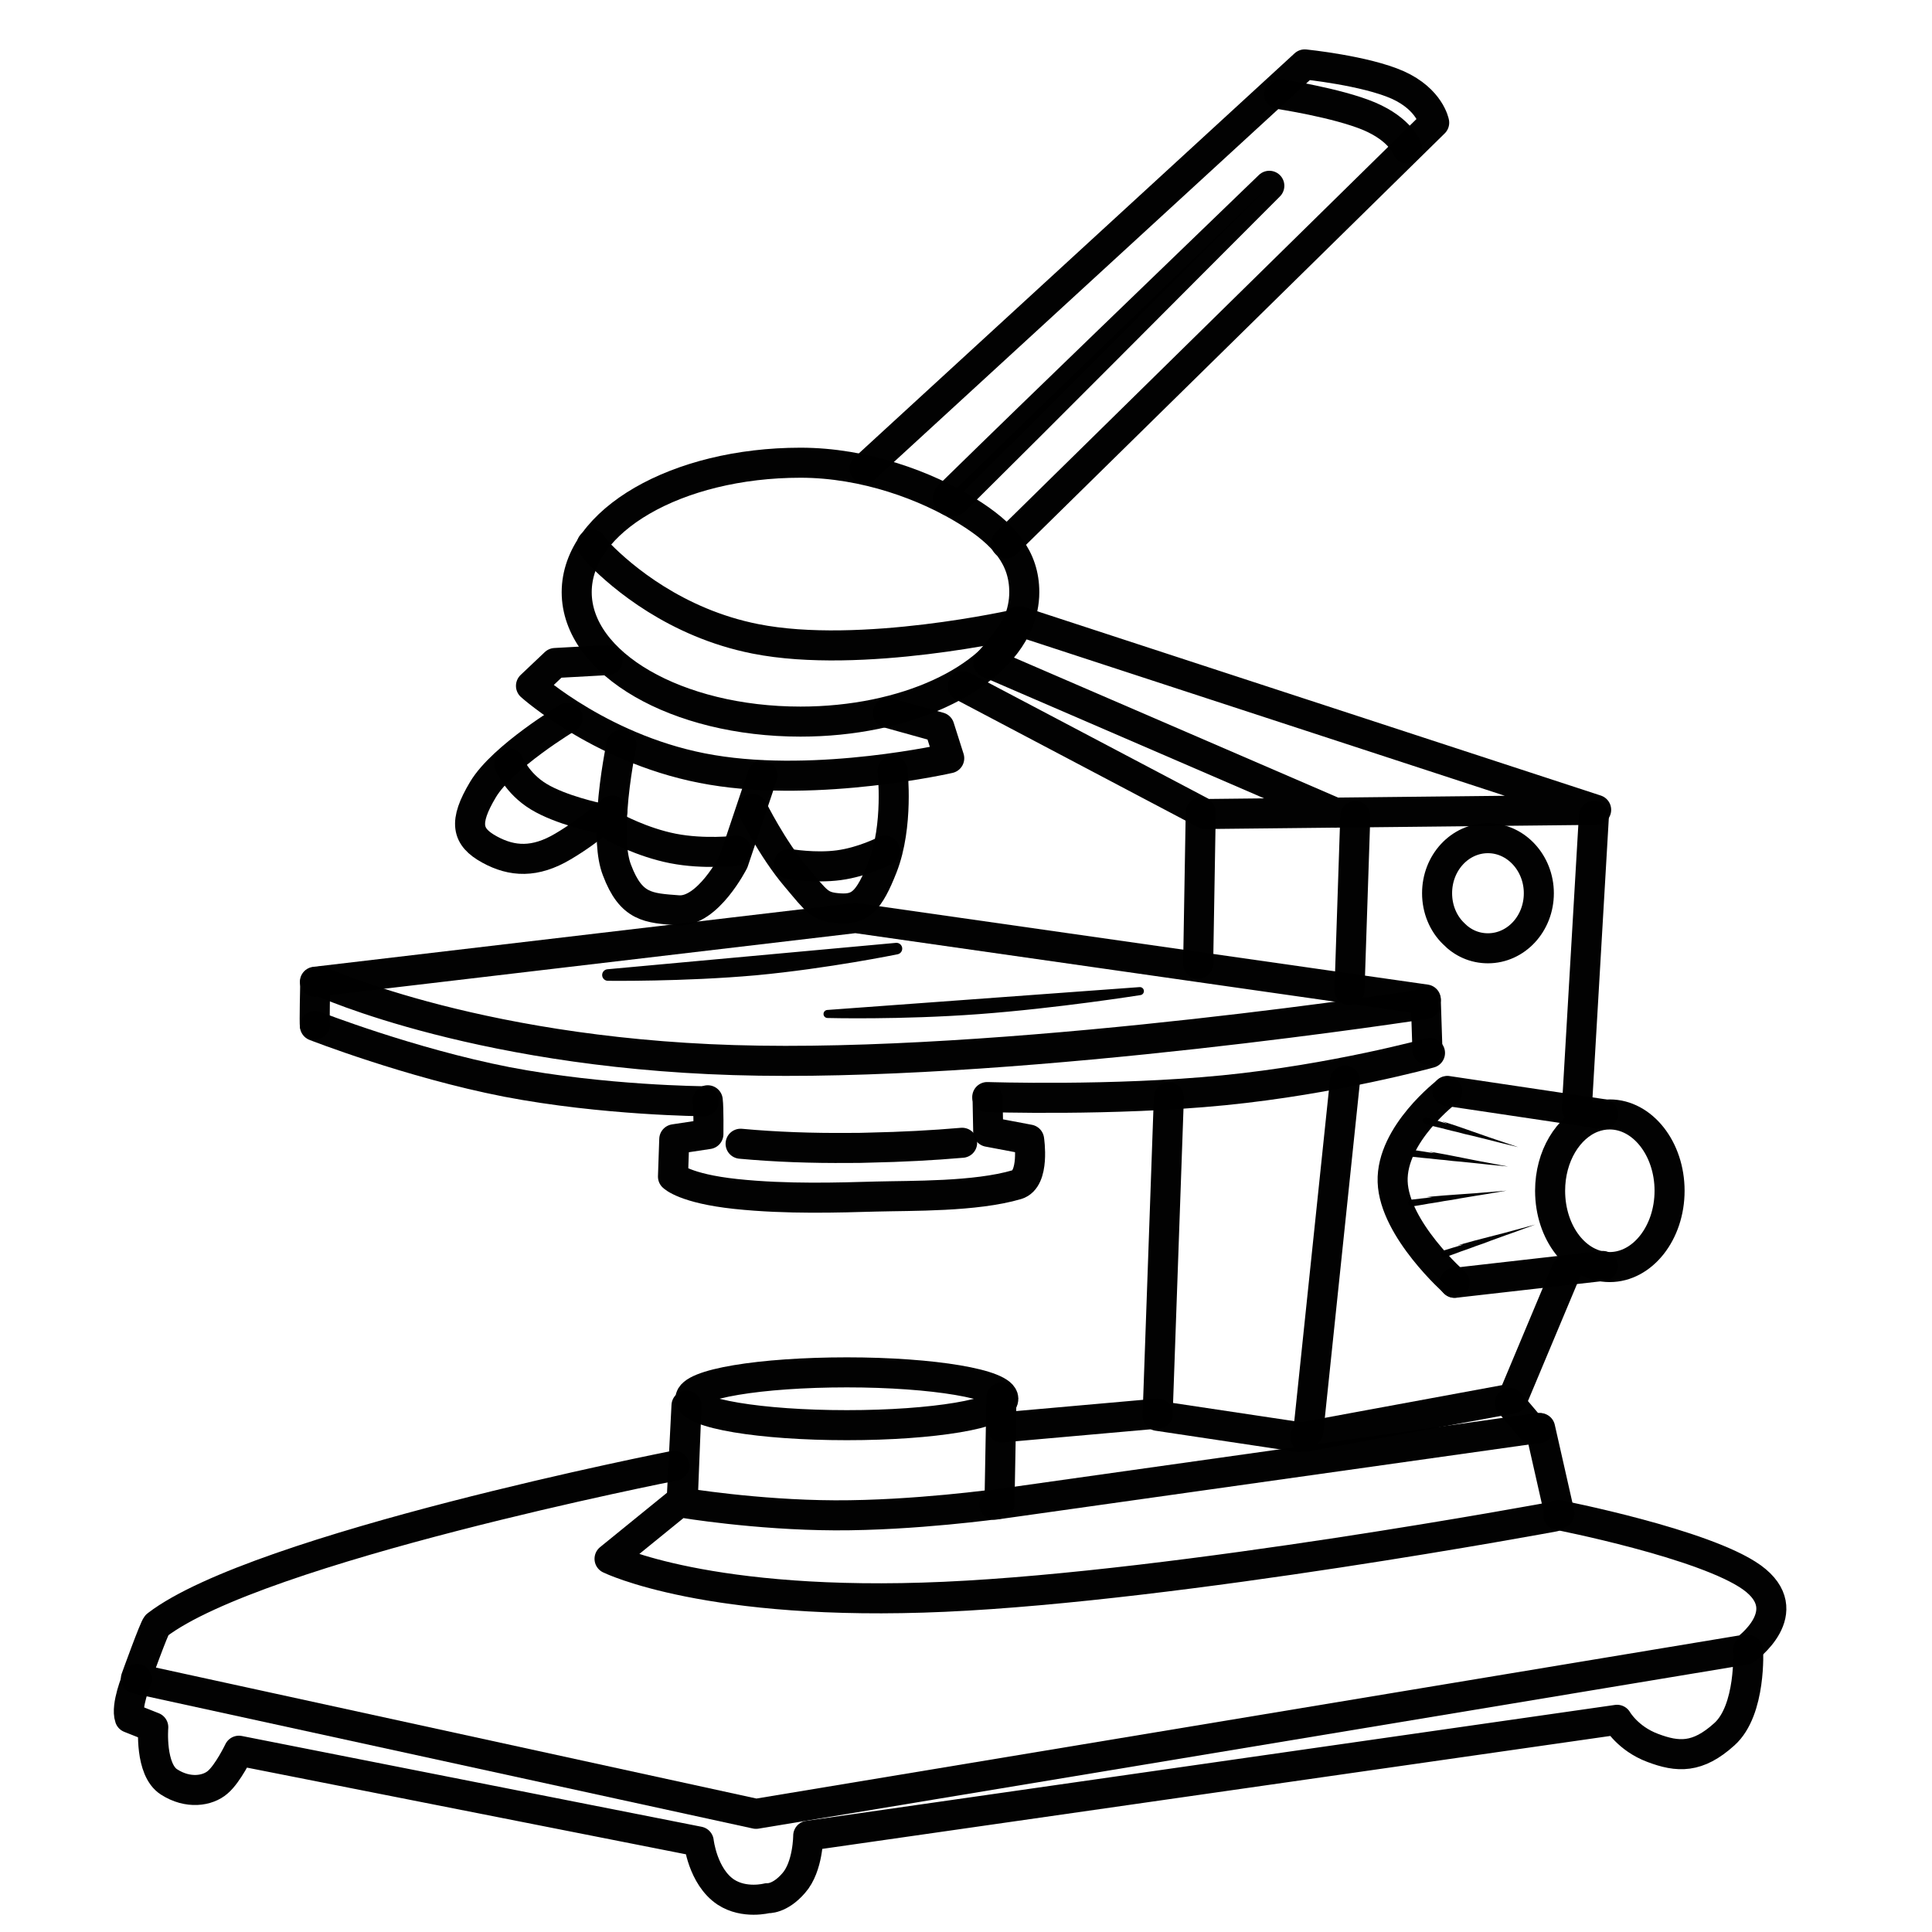 <?xml version="1.0" encoding="UTF-8" standalone="no"?>
<!DOCTYPE svg PUBLIC "-//W3C//DTD SVG 1.1//EN" "http://www.w3.org/Graphics/SVG/1.1/DTD/svg11.dtd">
<!-- Created with Vectornator (http://vectornator.io/) -->
<svg height="100%" stroke-miterlimit="10" style="fill-rule:nonzero;clip-rule:evenodd;stroke-linecap:round;stroke-linejoin:round;" version="1.1" viewBox="0 0 60 60" width="100%" xml:space="preserve" xmlns="http://www.w3.org/2000/svg" xmlns:vectornator="http://vectornator.io" xmlns:xlink="http://www.w3.org/1999/xlink">
<defs/>
<g id="Untitled" vectornator:layerName="Untitled">
<path d="M49.777 39.316L45.17 39.84" fill="none" opacity="0.992" stroke="#000000" stroke-linecap="round" stroke-linejoin="round" stroke-width="0.933"/>
<path d="M37.29 25.23L37.21 29.93" fill="none" opacity="0.992" stroke="#000000" stroke-linecap="round" stroke-linejoin="round" stroke-width="0.933"/>
<path d="M36.3 34.08L35.95 43.97L40.35 44.63" fill="none" opacity="0.992" stroke="#000000" stroke-linecap="round" stroke-linejoin="round" stroke-width="0.933"/>
<path d="M23.37 25.12C23.37 25.12 23.98 26.36 24.72 27.23C25.38 28.01 25.45 28.17 26.08 28.21C26.71 28.25 26.99 27.99 27.41 26.92C27.91 25.64 27.72 23.94 27.72 23.94" fill="none" opacity="0.992" stroke="#000000" stroke-linecap="round" stroke-linejoin="round" stroke-width="0.933"/>
<path d="M29.9 21.31L37.43 25.28L49.57 25.15L31.643 19.288C31.643 19.288 31.53 19.531 31.293 19.856C31.056 20.18 30.694 20.586 30.694 20.586L41.47 25.24" fill="none" opacity="0.992" stroke="#000000" stroke-linecap="round" stroke-linejoin="round" stroke-width="0.933"/>
<path d="M20.94 45.52C20.94 45.52 8.01 48.06 4.87 50.47C4.8 50.52 4.22 52.13 4.22 52.13L23.48 56.33L54.21 51.23C54.21 51.23 55.87 50.05 54.41 48.99C52.95 47.94 48.39 47.05 48.39 47.05" fill="none" opacity="0.992" stroke="#000000" stroke-linecap="round" stroke-linejoin="round" stroke-width="0.933"/>
<path d="M9.78 31.86C9.78 31.86 12.72 33.01 15.74 33.6C18.76 34.18 21.86 34.2 21.86 34.2" fill="none" opacity="0.992" stroke="#000000" stroke-linecap="round" stroke-linejoin="round" stroke-width="0.933"/>
<path d="M21.44 43.44C21.44 42.98 23.61 42.62 26.3 42.62C28.99 42.62 31.16 42.99 31.16 43.44C31.16 43.9 28.98 44.26 26.3 44.26C23.62 44.26 21.44 43.9 21.44 43.44Z" fill="none" opacity="0.992" stroke="#000000" stroke-linecap="round" stroke-linejoin="round" stroke-width="0.933"/>
<path d="M47.8 44.35L47.55 44.38L30.88 46.73" fill="none" opacity="0.992" stroke="#000000" stroke-linecap="round" stroke-linejoin="round" stroke-width="0.933"/>
<path d="M40.63 44.46L41.77 33.56" fill="none" opacity="0.992" stroke="#000000" stroke-linecap="round" stroke-linejoin="round" stroke-width="0.933"/>
<path d="M49.787 34.601L44.95 33.88" fill="none" opacity="0.992" stroke="#000000" stroke-linecap="round" stroke-linejoin="round" stroke-width="0.933"/>
<path d="M41.91 30.75L42.09 25.34" fill="none" opacity="0.992" stroke="#000000" stroke-linecap="round" stroke-linejoin="round" stroke-width="0.933"/>
<path d="M44.27 31.18C44.27 31.18 32.09 33.07 23.58 32.94C15.07 32.82 9.97 30.48 9.97 30.48" fill="none" opacity="0.992" stroke="#000000" stroke-linecap="round" stroke-linejoin="round" stroke-width="0.933"/>
<path d="M44.63 27.74C44.63 26.79 45.34 26.03 46.21 26.03C47.08 26.03 47.79 26.8 47.79 27.74C47.79 28.69 47.08 29.45 46.21 29.45C45.79 29.45 45.42 29.28 45.14 28.99C44.82 28.68 44.63 28.23 44.63 27.74Z" fill="none" opacity="0.992" stroke="#000000" stroke-linecap="round" stroke-linejoin="round" stroke-width="0.933"/>
<path d="M30.66 34.07C30.66 34.07 34.56 34.2 38 33.86C41.44 33.52 44.41 32.7 44.41 32.7" fill="none" opacity="0.992" stroke="#000000" stroke-linecap="round" stroke-linejoin="round" stroke-width="0.933"/>
<path d="M19.3 23.13C19.3 23.13 19.09 24.11 19.02 25.15C18.97 25.84 18.98 26.56 19.16 27.02C19.6 28.19 20.14 28.2 21.06 28.27C21.98 28.34 22.78 26.76 22.78 26.76L23.68 24.08" fill="none" opacity="0.992" stroke="#000000" stroke-linecap="round" stroke-linejoin="round" stroke-width="0.933"/>
<path d="M46.89 43.57L47.56 44.36" fill="none" opacity="0.992" stroke="#000000" stroke-linecap="round" stroke-linejoin="round" stroke-width="0.933"/>
<path d="M39.42 5.77C36.1 8.98 32.77 12.17 29.47 15.4C29.43 15.44 29.43 15.51 29.48 15.55C29.53 15.59 29.61 15.58 29.65 15.54C32.93 12.29 36.17 9.02 39.42 5.77Z" fill="#000000" fill-rule="nonzero" opacity="0.992" stroke="#000000" stroke-linecap="round" stroke-linejoin="round" stroke-width="0.933"/>
<path d="M44.28 31.08L44.33 32.6" fill="none" opacity="0.992" stroke="#000000" stroke-linecap="round" stroke-linejoin="round" stroke-width="0.933"/>
<path d="M35.4 30.78C35.4 30.78 32.82 31.19 30.39 31.37C27.96 31.55 25.7 31.49 25.7 31.49L35.4 30.78Z" fill="none" opacity="0.992" stroke="#000000" stroke-linecap="round" stroke-linejoin="round" stroke-width="0.25"/>
<path d="M43.7 4.61C43.7 4.61 43.51 4.03 42.52 3.61C41.52 3.19 39.72 2.92 39.72 2.92" fill="none" opacity="0.992" stroke="#000000" stroke-linecap="round" stroke-linejoin="round" stroke-width="0.933"/>
<path d="M23 35.52C24.08 35.62 25.22 35.66 26.36 35.65C26.58 35.65 26.8 35.65 27.02 35.64C27.99 35.62 28.96 35.57 29.88 35.49" fill="none" opacity="0.992" stroke="#000000" stroke-linecap="round" stroke-linejoin="round" stroke-width="0.933"/>
<path d="M18.38 16.91C18.38 16.91 18.44 17.02 18.64 17.23C19.3 17.9 20.98 19.35 23.46 19.84C26.73 20.49 31.6 19.38 31.6 19.38" fill="none" opacity="0.992" stroke="#000000" stroke-linecap="round" stroke-linejoin="round" stroke-width="0.933"/>
<path d="M19.08 25.69C19.08 25.69 19.93 26.16 20.9 26.35C21.87 26.54 22.87 26.42 22.87 26.42" fill="none" opacity="0.992" stroke="#000000" stroke-linecap="round" stroke-linejoin="round" stroke-width="0.933"/>
<path d="M21.98 34.17C22.01 34.4 22 35.22 22 35.22L20.94 35.38L20.9 36.54C20.9 36.54 21.26 36.91 22.85 37.08C24.45 37.25 26.09 37.19 27.2 37.16C28.31 37.13 30.29 37.17 31.58 36.79C32.15 36.62 31.96 35.39 31.96 35.39L30.69 35.15L30.67 34.11" fill="none" opacity="0.992" stroke="#000000" stroke-linecap="round" stroke-linejoin="round" stroke-width="0.933"/>
<path d="M27.84 29.46C27.84 29.46 25.7 29.9 23.46 30.11C21.22 30.31 18.88 30.28 18.88 30.28L27.84 29.46Z" fill="none" opacity="0.992" stroke="#000000" stroke-linecap="round" stroke-linejoin="round" stroke-width="0.359"/>
<path d="M17.91 18.39C17.91 16.17 21.02 14.37 24.86 14.37C26.86 14.37 28.769 15.088 30.029 15.868C31.199 16.588 31.81 17.33 31.81 18.39C31.81 18.726 31.739 19.052 31.605 19.364C30.853 21.113 28.119 22.41 24.86 22.41C21.02 22.41 17.91 20.61 17.91 18.39Z" fill="none" opacity="0.992" stroke="#000000" stroke-linecap="round" stroke-linejoin="round" stroke-width="0.933"/>
<path d="M4.25 52.14C4.25 52.14 3.9 52.98 4.03 53.35L4.76 53.64C4.76 53.64 4.65 54.96 5.25 55.34C5.84 55.72 6.45 55.62 6.76 55.35C7.08 55.08 7.42 54.37 7.42 54.37L21.7 57.19C21.7 57.19 21.82 58.28 22.54 58.76C23.12 59.14 23.83 58.95 23.83 58.95C23.83 58.95 24.21 58.99 24.65 58.48C25.1 57.97 25.1 57.01 25.1 57.01L50.22 53.41C50.22 53.41 50.55 53.99 51.32 54.28C52.11 54.58 52.72 54.61 53.55 53.86C54.39 53.11 54.29 51.24 54.29 51.24" fill="none" opacity="0.992" stroke="#000000" stroke-linecap="round" stroke-linejoin="round" stroke-width="0.933"/>
<path d="M48.64 39.47L46.98 43.43L40.53 44.62" fill="none" opacity="0.992" stroke="#000000" stroke-linecap="round" stroke-linejoin="round" stroke-width="0.933"/>
<path d="M49.5 25.34L48.97 34.42" fill="none" opacity="0.992" stroke="#000000" stroke-linecap="round" stroke-linejoin="round" stroke-width="0.933"/>
<path d="M17.63 22.29C17.63 22.29 15.61 23.5 15 24.52C14.39 25.54 14.49 25.99 15.2 26.38C15.91 26.77 16.62 26.8 17.48 26.29C18.38 25.76 19.02 25.14 19.02 25.17" fill="none" opacity="0.992" stroke="#000000" stroke-linecap="round" stroke-linejoin="round" stroke-width="0.933"/>
<path d="M9.79 30.5C9.79 30.5 9.76 31.86 9.78 31.83" fill="none" opacity="0.992" stroke="#000000" stroke-linecap="round" stroke-linejoin="round" stroke-width="0.933"/>
<path d="M49.99 34.61C49.807 34.61 49.63 34.644 49.462 34.708C48.699 34.999 48.14 35.905 48.14 36.98C48.14 38.29 48.96 39.35 49.99 39.35C51.01 39.35 51.85 38.29 51.85 36.98C51.85 35.67 51.01 34.61 49.99 34.61Z" fill="none" opacity="0.992" stroke="#000000" stroke-linecap="round" stroke-linejoin="round" stroke-width="0.933"/>
<path d="M26.85 14.55L40.52 2C40.52 2 42.4 2.19 43.41 2.64C44.41 3.09 44.54 3.81 44.54 3.81L31.243 16.876" fill="none" opacity="0.992" stroke="#000000" stroke-linecap="round" stroke-linejoin="round" stroke-width="0.933"/>
<path d="M31.11 44.33L35.96 43.9" fill="none" opacity="0.992" stroke="#000000" stroke-linecap="round" stroke-linejoin="round" stroke-width="0.933"/>
<path d="M43.914 35.717C43.844 35.707 43.794 35.747 43.784 35.797C43.774 35.857 43.814 35.917 43.884 35.927C44.384 35.977 44.134 35.957 44.384 35.977C44.224 35.957 44.704 36.017 44.874 36.027C45.034 36.047 45.204 36.067 45.364 36.077C45.524 36.097 45.694 36.107 45.854 36.127C46.014 36.147 46.504 36.197 46.344 36.177C46.014 36.147 46.834 36.227 46.834 36.227C46.834 36.227 46.304 36.127 45.874 36.047C45.554 35.987 45.234 35.917 44.914 35.857C44.754 35.827 44.264 35.737 44.424 35.777C44.724 35.857 44.404 35.787 43.914 35.717Z" fill="#000000" fill-rule="nonzero" opacity="0.992" stroke="none"/>
<path d="M43.836 37.256C43.766 37.264 43.728 37.316 43.732 37.367C43.738 37.428 43.792 37.475 43.863 37.466C44.358 37.382 44.112 37.429 44.358 37.382C44.198 37.405 44.677 37.337 44.844 37.301C45.004 37.278 45.173 37.253 45.33 37.22C45.489 37.197 45.656 37.162 45.816 37.139C45.975 37.116 46.461 37.035 46.301 37.058C45.975 37.116 46.787 36.977 46.787 36.977C46.787 36.977 46.25 37.02 45.814 37.057C45.489 37.083 45.162 37.1 44.838 37.127C44.675 37.14 44.179 37.182 44.344 37.179C44.654 37.177 44.327 37.194 43.836 37.256Z" fill="#000000" fill-rule="nonzero" opacity="0.992" stroke="none"/>
<path d="M44.828 38.838C44.76 38.86 44.733 38.917 44.745 38.967C44.762 39.025 44.825 39.062 44.892 39.04C45.364 38.868 45.13 38.959 45.364 38.868C45.211 38.92 45.67 38.765 45.827 38.701C45.98 38.649 46.142 38.593 46.29 38.533C46.443 38.481 46.6 38.417 46.753 38.365C46.906 38.314 47.369 38.146 47.216 38.197C46.906 38.314 47.679 38.03 47.679 38.03C47.679 38.03 47.159 38.17 46.737 38.285C46.422 38.369 46.104 38.445 45.789 38.53C45.632 38.573 45.152 38.704 45.313 38.671C45.618 38.613 45.3 38.688 44.828 38.838Z" fill="#000000" fill-rule="nonzero" opacity="0.992" stroke="none"/>
<path d="M44.332 34.711C44.264 34.691 44.209 34.724 44.192 34.772C44.174 34.83 44.205 34.895 44.273 34.915C44.761 35.034 44.516 34.979 44.761 35.034C44.605 34.992 45.072 35.119 45.239 35.153C45.395 35.195 45.56 35.239 45.717 35.271C45.873 35.313 46.04 35.347 46.195 35.389C46.351 35.432 46.829 35.55 46.673 35.508C46.351 35.432 47.151 35.626 47.151 35.626C47.151 35.626 46.641 35.453 46.226 35.313C45.918 35.209 45.611 35.094 45.303 34.99C45.148 34.938 44.676 34.78 44.829 34.842C45.114 34.963 44.807 34.849 44.332 34.711Z" fill="#000000" fill-rule="nonzero" opacity="0.992" stroke="none"/>
<path d="M9.78 30.49L26.57 28.51L44.28 31.04" fill="none" opacity="0.992" stroke="#000000" stroke-linecap="round" stroke-linejoin="round" stroke-width="0.933"/>
<path d="M48.43 47L47.83 44.35" fill="none" opacity="0.992" stroke="#000000" stroke-linecap="round" stroke-linejoin="round" stroke-width="0.933"/>
<path d="M24.5 26.83C24.5 26.83 25.31 26.97 26.05 26.87C26.8 26.77 27.48 26.42 27.48 26.42" fill="none" opacity="0.992" stroke="#000000" stroke-linecap="round" stroke-linejoin="round" stroke-width="0.933"/>
<path d="M18.87 20.5L17.24 20.59L16.49 21.3C16.49 21.3 18.78 23.36 22.11 23.91C25.44 24.47 29.479 23.548 29.479 23.548L29.173 22.585L27.573 22.14" fill="none" opacity="0.992" stroke="#000000" stroke-linecap="round" stroke-linejoin="round" stroke-width="0.933"/>
<path d="M45.176 39.835C45.176 39.835 43.3 38.18 43.25 36.7C43.2 35.22 44.947 33.893 44.947 33.893" fill="none" opacity="0.992" stroke="#000000" stroke-linecap="round" stroke-linejoin="round" stroke-width="0.933"/>
<path d="M18.57 25.4C18.57 25.4 17.42 25.16 16.73 24.74C16.04 24.32 15.81 23.71 15.81 23.71" fill="none" opacity="0.992" stroke="#000000" stroke-linecap="round" stroke-linejoin="round" stroke-width="0.933"/>
<path d="M31.1 43.4L31.04 46.7C31.04 46.7 28.39 47.07 25.93 47.06C23.47 47.05 21.2 46.67 21.2 46.67L21.32 43.65L21.17 46.59L18.93 48.41C18.93 48.41 21.99 49.92 29.33 49.59C36.66 49.26 48.26 47.1 48.26 47.1" fill="none" opacity="0.992" stroke="#000000" stroke-linecap="round" stroke-linejoin="round" stroke-width="0.933"/>
</g>
</svg>
